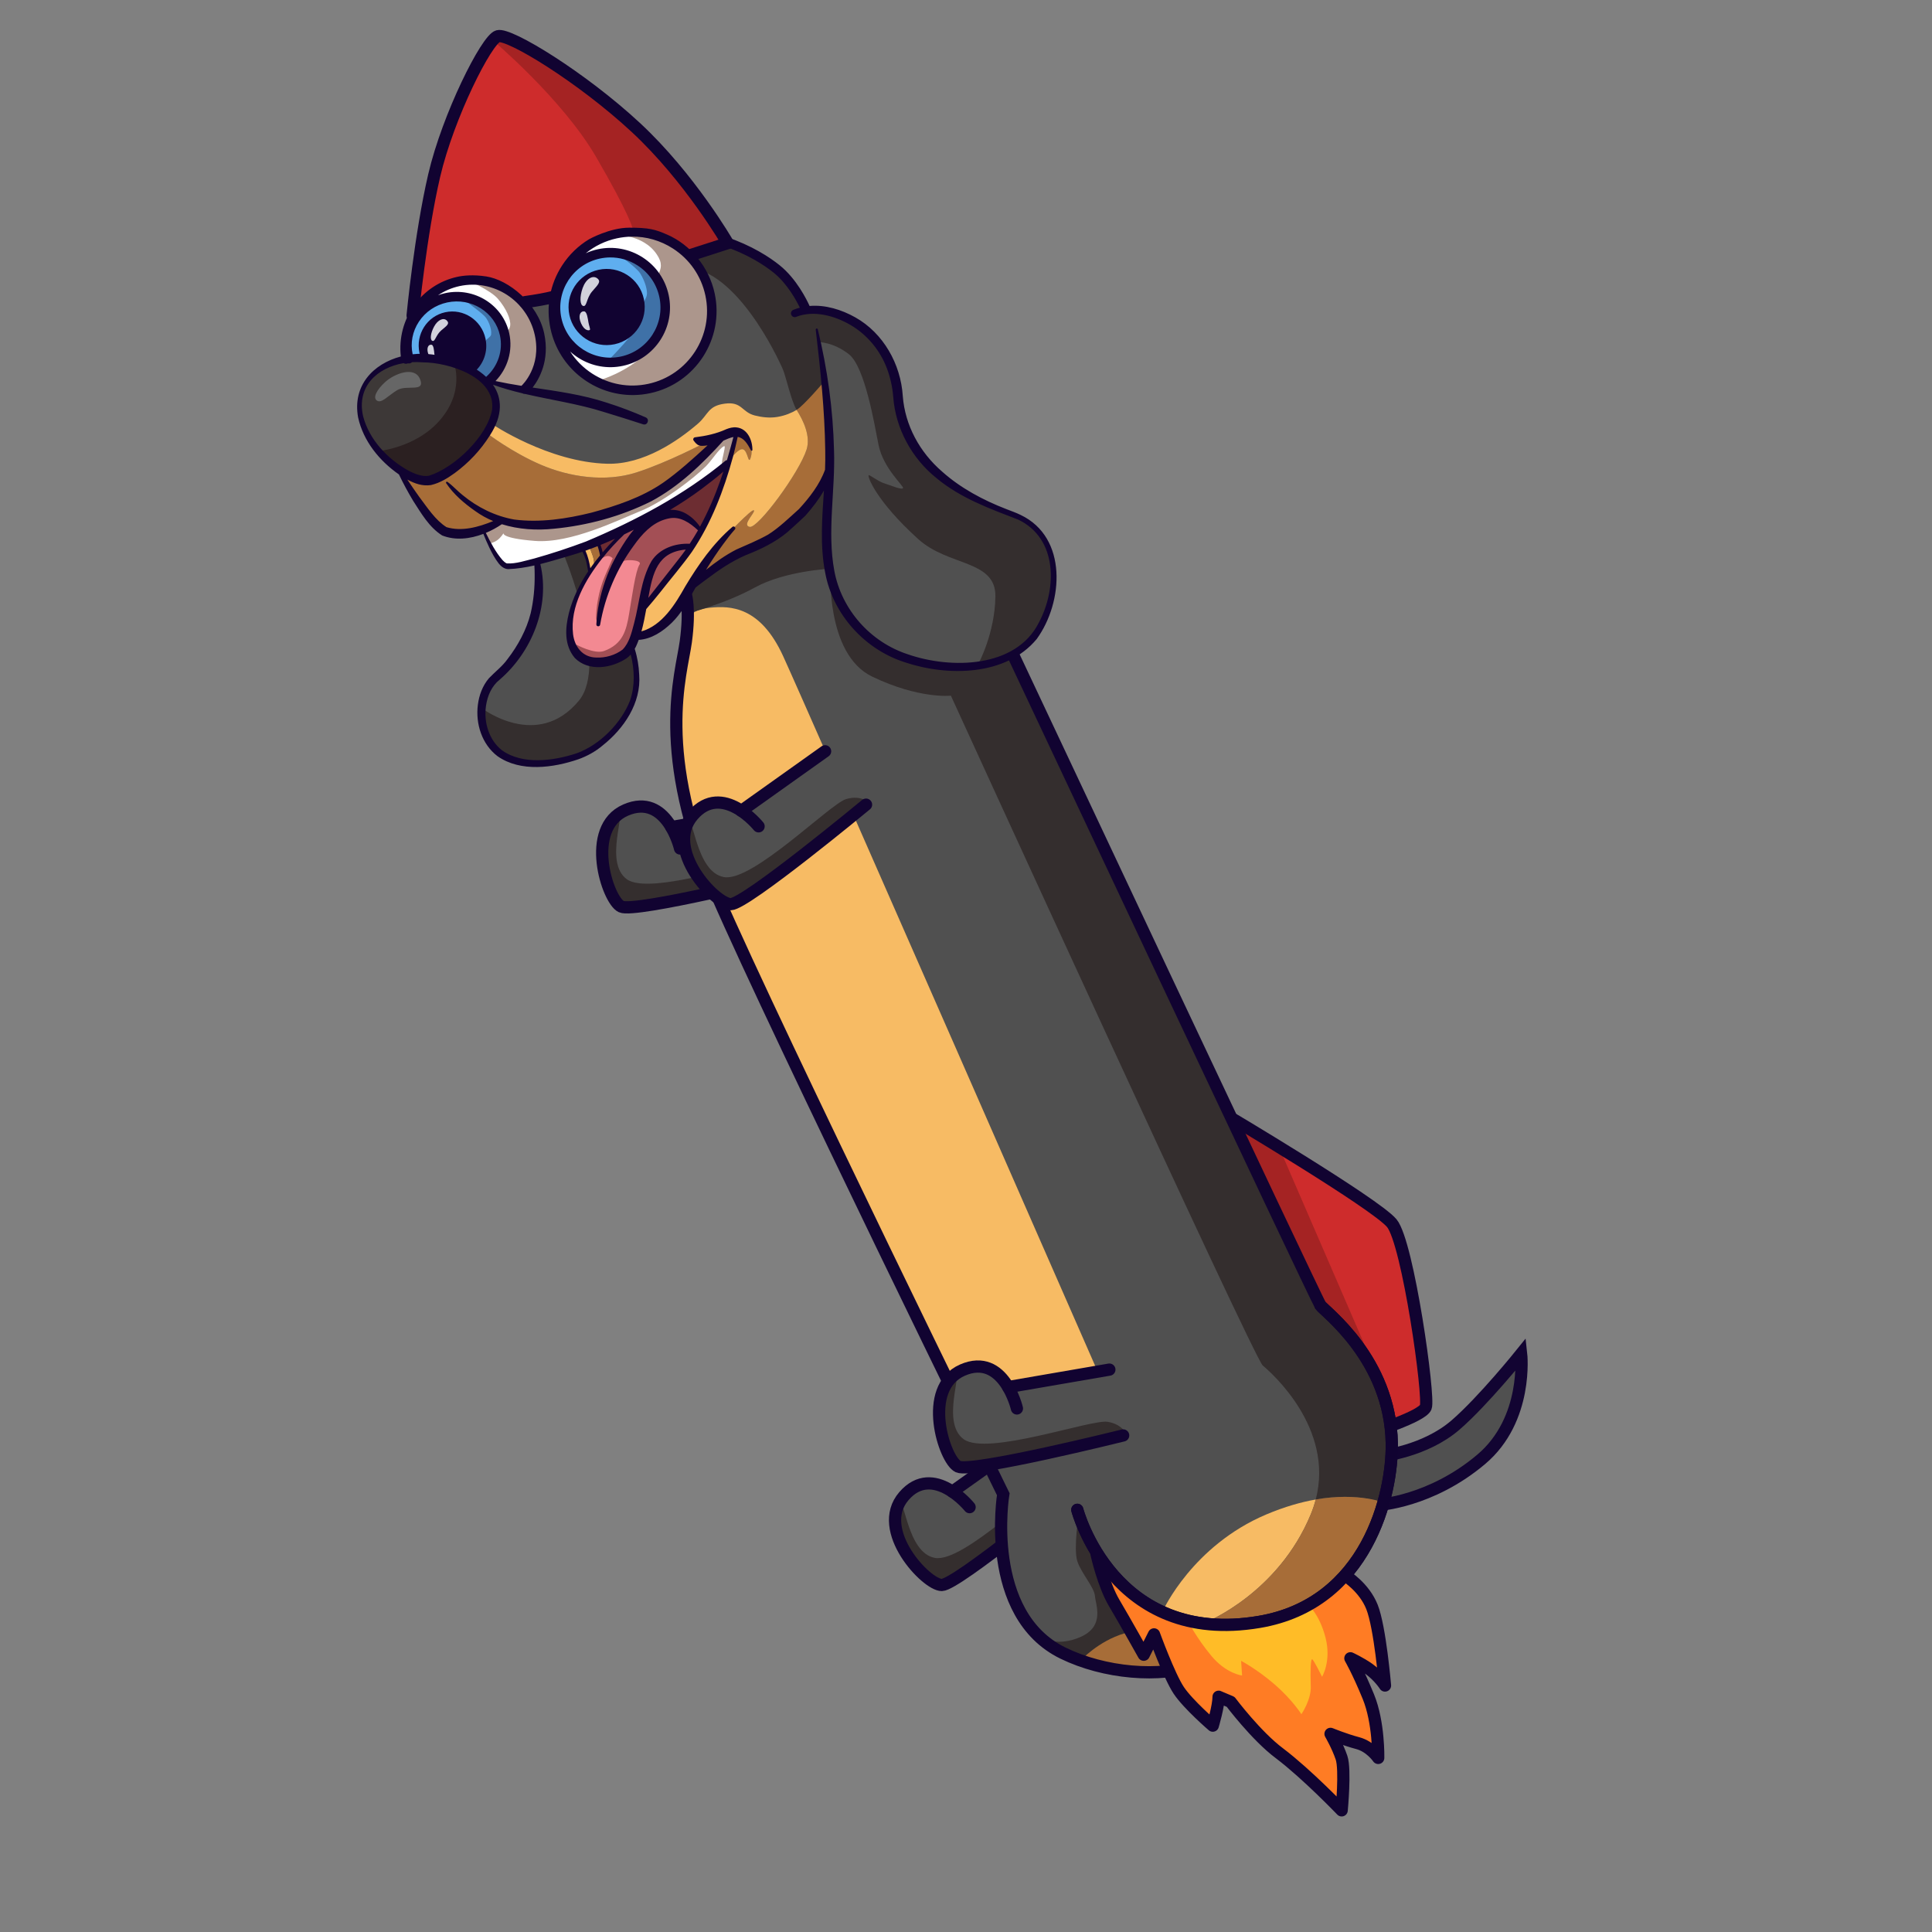 <svg xmlns="http://www.w3.org/2000/svg" xmlns:xlink="http://www.w3.org/1999/xlink" viewBox="0 0 512 512" width="512" height="512" preserveAspectRatio="xMidYMid meet" style="transform: translate3d(0px, 0px, 0px); content-visibility: visible;"><rect x="0" y="0" width="512" height="512" fill="#808080" stroke="none"/><defs><clipPath id="__lottie_element_61"><rect width="512" height="512" x="0" y="0"></rect></clipPath><clipPath id="__lottie_element_63"><path d="M0,0 L512,0 L512,512 L0,512z"></path></clipPath></defs><g clip-path="url(#__lottie_element_61)"><g clip-path="url(#__lottie_element_63)" transform="matrix(1.08,0,0,1.08,-12.764,-34.403)" opacity="1" style="display: block;"><g transform="matrix(0.959,-0.285,0.285,0.959,219.761,287.175)" opacity="1" style="display: block;"><g opacity="1" transform="matrix(1,0,0,1,0,0)"><path fill="rgb(80,80,80)" fill-opacity="1" d=" M136.5,120.75 C136.5,120.75 124.328,129.167 116.125,132.875 C107,137 96.5,135 96.5,135 C96.5,135 87.25,134.5 86,139.25 C84.75,144 92.25,146.25 92.25,146.25 C92.25,146.25 104.833,149.287 119.75,142.75 C133.657,136.656 136.5,120.75 136.5,120.75z"></path><path stroke-linecap="butt" stroke-linejoin="miter" fill-opacity="0" stroke-miterlimit="4" stroke="rgb(18,4,50)" stroke-opacity="1" stroke-width="3" d=" M136.5,120.75 C136.5,120.75 124.328,129.167 116.125,132.875 C107,137 96.5,135 96.5,135 C96.5,135 87.25,134.5 86,139.25 C84.75,144 92.25,146.25 92.25,146.25 C92.25,146.25 104.833,149.287 119.75,142.75 C133.657,136.656 136.5,120.75 136.5,120.75z"></path></g></g><g transform="matrix(0.975,0.222,-0.222,0.975,152.459,213.286)" opacity="1" style="display: block;"><g opacity="1" transform="matrix(1,0,0,1,36.559,21.097)"><path fill="rgb(80,80,80)" fill-opacity="1" d=" M18.375,-16.57 C18.375,-16.57 -8.311,-5.46 -8.311,-5.46 C-8.311,-5.46 -12.107,-10.797 -18.658,-7.975 C-25.208,-5.152 -24.464,3.554 -22.003,8.701 C-19.542,13.848 -17.422,16.101 -15.931,16.292 C-13.764,16.57 -7.323,13.565 1.535,9.661 C12.704,4.739 25.208,-1.486 25.208,-1.486 C25.208,-1.486 18.375,-16.57 18.375,-16.57z"></path></g><g opacity="1" transform="matrix(1,0,0,1,35.821,25.815)"><path fill="rgb(52,46,46)" fill-opacity="1" d=" M18.113,-7.288 C14.03,-7.038 -8.887,7.545 -15.387,4.712 C-21.887,1.879 -19.057,-12.101 -21.167,-10.178 C-23.276,-8.254 -23.471,-3.287 -22.171,1.671 C-20.87,6.629 -17.304,11.046 -15.193,11.574 C-13.081,12.102 -3.874,7.658 1.451,5.305 C6.776,2.952 23.471,-4.984 23.471,-4.984 C23.471,-4.984 22.196,-7.538 18.113,-7.288z"></path></g><g opacity="1" transform="matrix(1,0,0,1,32.953,22.833)"><path stroke-linecap="round" stroke-linejoin="miter" fill-opacity="0" stroke-miterlimit="10" stroke="rgb(17,3,49)" stroke-opacity="1" stroke-width="3" d=" M25.453,-1.889 C25.453,-1.889 -8.658,15.333 -12.325,14.555 C-15.991,13.778 -25.453,-2.209 -16.555,-8.771 C-7.658,-15.333 -1.436,-2.556 -1.436,-2.556"></path></g><g opacity="1" transform="matrix(1,0,0,1,39.883,10.79)"><path stroke-linecap="round" stroke-linejoin="miter" fill-opacity="0" stroke-miterlimit="10" stroke="rgb(17,3,49)" stroke-opacity="1" stroke-width="3" d=" M-11.635,4.846 C-11.635,4.846 11.635,-4.846 11.635,-4.846"></path></g></g><g transform="matrix(0.975,-0.222,0.222,0.975,214.508,388.904)" opacity="1" style="display: block;"><g opacity="1" transform="matrix(1,0,0,1,36.559,21.097)"><path fill="rgb(80,80,80)" fill-opacity="1" d=" M18.375,-16.57 C18.375,-16.57 -8.311,-5.46 -8.311,-5.46 C-8.311,-5.46 -12.107,-10.797 -18.658,-7.975 C-25.208,-5.152 -24.464,3.554 -22.003,8.701 C-19.542,13.848 -17.422,16.101 -15.931,16.292 C-13.764,16.57 -7.323,13.565 1.535,9.661 C12.704,4.739 25.208,-1.486 25.208,-1.486 C25.208,-1.486 18.375,-16.57 18.375,-16.57z"></path></g><g opacity="1" transform="matrix(1,0,0,1,35.821,25.815)"><path fill="rgb(52,46,46)" fill-opacity="1" d=" M18.113,-7.288 C14.03,-7.038 -8.887,7.545 -15.387,4.712 C-21.887,1.879 -19.057,-12.101 -21.167,-10.178 C-23.276,-8.254 -23.47,-3.287 -22.17,1.671 C-20.869,6.629 -17.304,11.046 -15.193,11.574 C-13.081,12.102 -3.874,7.658 1.451,5.305 C6.776,2.952 23.47,-4.984 23.47,-4.984 C23.47,-4.984 22.196,-7.538 18.113,-7.288z"></path></g><g opacity="1" transform="matrix(1,0,0,1,32.953,22.833)"><path stroke-linecap="round" stroke-linejoin="miter" fill-opacity="0" stroke-miterlimit="10" stroke="rgb(17,3,49)" stroke-opacity="1" stroke-width="3" d=" M25.453,-1.889 C25.453,-1.889 -8.658,15.333 -12.325,14.555 C-15.991,13.778 -25.453,-2.209 -16.555,-8.771 C-7.658,-15.333 -1.436,-2.556 -1.436,-2.556"></path></g><g opacity="1" transform="matrix(1,0,0,1,39.883,10.79)"><path stroke-linecap="round" stroke-linejoin="miter" fill-opacity="0" stroke-miterlimit="10" stroke="rgb(17,3,49)" stroke-opacity="1" stroke-width="3" d=" M-11.635,4.846 C-11.635,4.846 11.635,-4.846 11.635,-4.846"></path></g></g><g transform="matrix(1,0,0,1,164.035,122.167)" opacity="1" style="display: block;"><g opacity="1" transform="matrix(1,0,0,1,173.132,221.917)"><path fill="rgb(206,44,44)" fill-opacity="1" d=" M-25.5,-39.25 C-25.5,-39.25 12.177,-16.917 16.172,-12.083 C20.167,-7.25 25.5,30.75 24.5,33.083 C23.5,35.417 11.167,39.25 11.167,39.25 C11.167,39.25 -25.5,-39.25 -25.5,-39.25z"></path></g><g opacity="1" transform="matrix(1,0,0,1,169.275,221.917)"><path fill="rgb(165,35,35)" fill-opacity="1" d=" M-7.678,-30.805 C-7.678,-30.805 21.643,36.911 21.643,36.911 C21.643,36.911 15.023,39.25 15.023,39.25 C15.023,39.25 -21.643,-39.25 -21.643,-39.25 C-21.643,-39.25 -7.678,-30.805 -7.678,-30.805z"></path></g><g opacity="1" transform="matrix(1,0,0,1,173.132,221.917)"><path stroke-linecap="round" stroke-linejoin="miter" fill-opacity="0" stroke-miterlimit="10" stroke="rgb(17,3,49)" stroke-opacity="1" stroke-width="3" d=" M-25.5,-39.25 C-25.5,-39.25 12.177,-16.917 16.172,-12.083 C20.167,-7.25 25.5,30.75 24.5,33.083 C23.5,35.417 11.167,39.25 11.167,39.25 C11.167,39.25 -25.5,-39.25 -25.5,-39.25z"></path></g><g opacity="1" transform="matrix(1,0,0,1,98.503,164.497)"><path fill="rgb(80,80,80)" fill-opacity="1" d=" M43.463,153.702 C33.703,156.996 20.225,155.755 10.13,150.837 C-9.37,141.337 -4.537,111.837 -4.537,111.837 C-4.537,111.837 -59.704,-0.497 -74.87,-35.33 C-90.037,-70.163 -83.547,-89.143 -82.438,-97.33 C-81.329,-105.517 -82.438,-108.942 -82.438,-108.942 C-82.438,-108.942 -91.003,-140.139 -87.04,-145.494 C-83.077,-150.85 -64.87,-156.997 -42.037,-144.673 C-19.204,-132.35 -2.186,-94.264 -2.186,-94.264 C-2.186,-94.264 72.254,64.003 73.295,65.503 C74.337,67.003 90.449,78.688 90.795,99.337 C91.003,111.707 84.925,138.113 59.117,143.022 C58.846,143.074 58.571,143.124 58.295,143.171 C58.295,143.171 52.554,150.633 43.463,153.702z"></path></g><g opacity="1" transform="matrix(1,0,0,1,124.488,301.215)"><path fill="rgb(52,46,46)" fill-opacity="1" d=" M-21.644,10.135 C-21.644,10.135 -17.523,12.818 -11.523,10.135 C-5.523,7.452 -7.856,2.285 -8.023,0.119 C-8.19,-2.048 -11.385,-5.473 -12.356,-8.452 C-13.327,-11.431 -12.012,-19.917 -12.012,-19.917 C-12.012,-19.917 -7.76,-7.269 -3.138,-3.763 C1.484,-0.258 21.644,18.021 21.644,18.021 C21.644,18.021 3.685,19.917 -3.641,18.021 C-10.967,16.124 -21.644,10.135 -21.644,10.135z"></path></g><g opacity="1" transform="matrix(1,0,0,1,63.667,157.013)"><path fill="rgb(247,187,100)" fill-opacity="1" d=" M-47.124,-95.509 C-47.124,-95.509 -46.313,-97.777 -41.535,-98.222 C-36.757,-98.666 -29.379,-98.64 -23.733,-86.362 C-18.094,-74.098 57.238,97.834 57.238,97.834 C57.238,97.834 50.547,103.63 41.86,108.163 C33.173,112.696 25.922,110.416 25.922,110.416 C25.922,110.416 19.098,96.423 19.098,96.423 C19.098,96.423 -42.013,-32.603 -42.013,-32.603 C-42.013,-32.603 -52.113,-58.32 -49.762,-74.857 C-47.412,-91.394 -47.124,-95.509 -47.124,-95.509z"></path></g><g opacity="1" transform="matrix(1,0,0,1,134.596,314.028)"><path fill="rgb(167,109,56)" fill-opacity="1" d=" M-21.66,3.109 C-21.66,3.109 -17.296,-1.65 -10.964,-3.528 C-1.409,-6.361 4.388,-5.621 4.388,-5.621 C4.388,-5.621 10.764,-4.725 14.813,-5.123 C18.863,-5.522 21.66,-5.708 21.66,-5.708 C21.66,-5.708 11.965,5.133 0,5.747 C-11.964,6.361 -21.66,3.109 -21.66,3.109z"></path></g><g opacity="1" transform="matrix(1,0,0,1,151.915,293.72)"><path fill="rgb(247,187,100)" fill-opacity="1" d=" M17.495,-12.422 C18.008,-13.661 18.413,-14.883 18.727,-16.087 C15.187,-15.464 11.131,-14.333 6.606,-12.422 C-11.505,-4.775 -18.727,11.114 -18.727,11.114 C-18.727,11.114 -12.388,16.087 -0.608,15.037 C-5.103,14.928 -8.061,13.947 -8.061,13.947 C-8.061,13.947 9.495,6.892 17.495,-12.422z"></path></g><g opacity="1" transform="matrix(1,0,0,1,99.26,144.69)"><path fill="rgb(52,46,46)" fill-opacity="1" d=" M87.974,133.792 C87.974,133.792 87.888,134.472 87.612,135.624 C97.385,107.025 72.539,85.311 72.539,85.311 C72.539,85.311 -2.942,-74.456 -2.942,-74.456 C-2.942,-74.456 -5.295,-88.144 -15.961,-90.644 C-26.628,-93.144 -27.071,-97.572 -30.461,-104.696 C-33.852,-111.82 -46.128,-128.747 -46.128,-128.747 C-46.128,-128.747 -78.211,-135.624 -87.798,-123.856 C-97.385,-112.089 -82.706,-84.521 -82.706,-84.521 C-82.706,-84.521 -73.786,-86.704 -66.263,-90.835 C-58.739,-94.967 -47.691,-95.446 -47.691,-95.446 C-47.691,-95.446 -49.032,-74.522 -37.441,-68.967 C-25.85,-63.411 -18.149,-64.3 -18.149,-64.3 C-18.149,-64.3 56.15,98.2 58.372,100.061 C60.452,101.803 75.957,115.379 71.381,132.943 C82.008,131.074 87.974,133.792 87.974,133.792z"></path></g><g opacity="1" transform="matrix(1,0,0,1,165.827,292.26)"><path fill="rgb(167,109,56)" fill-opacity="1" d=" M18.347,-3.719 C19.772,-6.317 20.899,-9.156 21.43,-11.76 C21.707,-12.911 21.972,-13.719 21.972,-13.719 C21.972,-13.719 15.441,-16.497 4.815,-14.628 C4.501,-13.424 4.096,-12.201 3.583,-10.962 C-4.417,8.351 -21.972,15.406 -21.972,15.406 C-21.972,15.406 -19.015,16.387 -14.52,16.496 C-10.654,16.151 -6.203,15.16 -1.195,13.128 C3.236,11.331 7.009,9.399 9.889,6.906 C12.684,4.104 15.885,0.77 18.347,-3.719z"></path></g><g opacity="1" transform="matrix(1,0,0,1,98.504,164.496)"><path stroke-linecap="round" stroke-linejoin="miter" fill-opacity="0" stroke-miterlimit="10" stroke="rgb(17,3,49)" stroke-opacity="1" stroke-width="3" d=" M13.628,115.671 C13.628,115.671 22.365,149.272 58.295,143.171 C84.795,138.671 91.004,111.838 90.795,99.338 C90.448,78.689 74.336,67.004 73.295,65.504 C72.253,64.004 -2.186,-94.264 -2.186,-94.264 C-2.186,-94.264 -19.205,-132.349 -42.039,-144.672 C-64.872,-156.996 -83.079,-150.849 -87.042,-145.493 C-91.004,-140.138 -82.439,-108.941 -82.439,-108.941 C-82.439,-108.941 -81.33,-105.516 -82.439,-97.329 C-83.547,-89.142 -90.039,-70.162 -74.872,-35.329 C-59.705,-0.496 -4.539,111.838 -4.539,111.838 C-4.539,111.838 -9.372,141.338 10.128,150.838 C20.224,155.756 33.702,156.997 43.461,153.703 C52.553,150.634 58.295,143.171 58.295,143.171"></path></g><g opacity="1" transform="matrix(1,0,0,1,155.363,327.49)"><path fill="rgb(255,124,36)" fill-opacity="1" d=" M-36.768,-33.677 C-36.768,-33.677 -33.249,-21.749 -31.232,-18.656 C-29.214,-15.563 -27.434,-12.132 -27.434,-12.132 C-27.434,-12.132 -24.182,-16.253 -24.182,-16.253 C-24.182,-16.253 -20.828,-6.614 -18.104,-2.461 C-15.381,1.691 -10.045,4.934 -10.045,4.934 C-10.045,4.934 -8.34,-3.102 -8.34,-3.102 C-8.34,-3.102 0.38,8.02 9.438,15.055 C15.492,21.593 21.02,26.56 21.02,26.56 C21.02,26.56 20.631,21.662 21.089,17.613 C21.292,14.341 19.269,7.654 19.269,7.654 C19.269,7.654 22.638,8.869 25.795,9.827 C28.952,10.785 30.355,13.107 30.355,13.107 C30.355,13.107 30.346,7.477 28.936,2.536 C27.463,-2.766 24.171,-10.808 24.171,-10.808 C24.171,-10.808 27.626,-8.139 29.238,-7.363 C30.85,-6.587 32.637,-4.153 32.637,-4.153 C32.637,-4.153 32.134,-16.96 29.974,-21.266 C27.996,-25.12 22.872,-31.735 22.872,-31.735 C22.872,-31.735 12.05,-18.878 -2.286,-18.878 C-29.29,-18.878 -36.768,-33.677 -36.768,-33.677z"></path></g><g opacity="1" transform="matrix(1,0,0,1,156.36,319.236)"><path fill="rgb(255,188,39)" fill-opacity="1" d=" M-2.143,-10.616 C5.677,-12.25 12.451,-15.724 12.451,-15.724 C12.451,-15.724 15.165,-13.518 16.671,-7.74 C18.177,-1.962 15.833,1.892 15.833,1.892 C15.833,1.892 13.706,-2.42 13.387,-2.408 C13.069,-2.397 12.915,0.041 13.058,4.16 C13.246,7.446 10.76,11.083 10.76,11.083 C10.76,11.083 8.516,7.513 4.186,3.766 C-0.145,0.019 -4.034,-2.012 -4.034,-2.012 C-4.034,-2.012 -3.794,1.591 -3.794,1.591 C-3.794,1.591 -7.706,1.163 -11.372,-3.281 C-15.039,-7.726 -16.939,-11.512 -16.939,-11.512 C-16.939,-11.512 -15.39,-7.848 -2.143,-10.616z"></path></g><g opacity="1" transform="matrix(1,0,0,1,150.82,271.884)"><path stroke-linecap="round" stroke-linejoin="miter" fill-opacity="0" stroke-miterlimit="10" stroke="rgb(17,3,49)" stroke-opacity="1" stroke-width="3" d=" M-38.688,8.283 C-38.688,8.283 -29.951,41.884 5.979,35.783 C32.479,31.283 38.688,4.45 38.479,-8.05 C38.132,-28.699 22.02,-40.384 20.979,-41.884"></path></g></g><g transform="matrix(1,0,0,1,274.833,407.43)" opacity="1" style="display: block;"><g opacity="1" transform="matrix(1,0,0,1,44.417,41.702)"><path stroke-linecap="round" stroke-linejoin="round" fill-opacity="0" stroke="rgb(17,3,49)" stroke-opacity="1" stroke-width="3" d=" M-38.351,-35.89 C-38.351,-35.89 -36.704,-28.454 -34.038,-23.954 C-31.371,-19.454 -26.779,-11.241 -26.779,-11.241 C-26.779,-11.241 -24.259,-16.234 -24.259,-16.234 C-24.259,-16.234 -20.53,-6.006 -18.196,-2.506 C-15.863,0.994 -9.84,6.162 -9.84,6.162 C-9.84,6.162 -8.416,1.406 -8.416,-0.927 C-8.416,-0.927 -5.462,0.32 -5.462,0.32 C-5.462,0.32 0.818,8.701 6.563,12.976 C13.316,18.093 21.786,26.945 21.786,26.945 C21.786,26.945 22.741,16.954 21.756,14.034 C20.771,11.113 19.052,8.178 19.052,8.178 C19.052,8.178 22.547,9.616 25.714,10.45 C28.88,11.283 30.756,14.081 30.756,14.081 C30.756,14.081 30.947,5.41 28.336,-0.958 C25.724,-7.327 23.926,-10.368 23.926,-10.368 C23.926,-10.368 26.333,-9.267 28.429,-7.793 C30.98,-5.969 32.42,-3.684 32.42,-3.684 C32.42,-3.684 31.214,-17.953 29.232,-22.951 C27.316,-27.784 22.85,-30.535 22.85,-30.535"></path></g></g><g transform="matrix(0.975,-0.222,0.222,0.975,162.732,221.844)" opacity="1" style="display: block;"><g opacity="1" transform="matrix(1,0,0,1,36.559,21.097)"><path fill="rgb(80,80,80)" fill-opacity="1" d=" M18.375,-16.57 C18.375,-16.57 -8.311,-5.46 -8.311,-5.46 C-8.311,-5.46 -12.107,-10.797 -18.658,-7.975 C-25.208,-5.152 -24.464,3.554 -22.003,8.701 C-19.542,13.848 -17.422,16.101 -15.931,16.292 C-13.764,16.57 -7.323,13.565 1.535,9.661 C12.704,4.739 25.208,-1.486 25.208,-1.486 C25.208,-1.486 18.375,-16.57 18.375,-16.57z"></path></g><g opacity="1" transform="matrix(1,0,0,1,35.821,25.815)"><path fill="rgb(52,46,46)" fill-opacity="1" d=" M18.113,-7.288 C14.03,-7.038 -8.887,7.545 -15.387,4.712 C-21.887,1.879 -19.057,-12.101 -21.167,-10.178 C-23.276,-8.254 -23.471,-3.287 -22.171,1.671 C-20.87,6.629 -17.304,11.046 -15.193,11.574 C-13.081,12.102 -3.874,7.659 1.451,5.306 C6.776,2.953 23.471,-4.984 23.471,-4.984 C23.471,-4.984 22.196,-7.538 18.113,-7.288z"></path></g><g opacity="1" transform="matrix(1,0,0,1,32.953,22.833)"><path stroke-linecap="round" stroke-linejoin="miter" fill-opacity="0" stroke-miterlimit="10" stroke="rgb(17,3,49)" stroke-opacity="1" stroke-width="3" d=" M25.453,-1.889 C25.453,-1.889 -8.658,15.333 -12.325,14.555 C-15.991,13.778 -25.453,-2.209 -16.555,-8.771 C-7.658,-15.333 -1.436,-2.556 -1.436,-2.556"></path></g><g opacity="1" transform="matrix(1,0,0,1,39.883,10.79)"><path stroke-linecap="round" stroke-linejoin="miter" fill-opacity="0" stroke-miterlimit="10" stroke="rgb(17,3,49)" stroke-opacity="1" stroke-width="3" d=" M-11.635,4.846 C-11.635,4.846 11.635,-4.846 11.635,-4.846"></path></g></g><g transform="matrix(0.975,0.222,-0.222,0.975,235.124,350.697)" opacity="1" style="display: block;"><g opacity="1" transform="matrix(1,0,0,1,36.559,21.097)"><path fill="rgb(80,80,80)" fill-opacity="1" d=" M18.375,-16.57 C18.375,-16.57 -8.311,-5.46 -8.311,-5.46 C-8.311,-5.46 -12.107,-10.797 -18.658,-7.975 C-25.208,-5.152 -24.464,3.554 -22.003,8.701 C-19.542,13.848 -17.422,16.101 -15.931,16.292 C-13.764,16.57 -7.323,13.565 1.535,9.661 C12.704,4.739 25.208,-1.486 25.208,-1.486 C25.208,-1.486 18.375,-16.57 18.375,-16.57z"></path></g><g opacity="1" transform="matrix(1,0,0,1,35.821,25.815)"><path fill="rgb(52,46,46)" fill-opacity="1" d=" M18.113,-7.288 C14.03,-7.038 -8.887,7.545 -15.387,4.712 C-21.887,1.879 -19.057,-12.101 -21.167,-10.178 C-23.276,-8.254 -23.47,-3.287 -22.17,1.671 C-20.869,6.629 -17.304,11.046 -15.193,11.574 C-13.081,12.102 -3.874,7.658 1.451,5.305 C6.776,2.952 23.47,-4.984 23.47,-4.984 C23.47,-4.984 22.196,-7.538 18.113,-7.288z"></path></g><g opacity="1" transform="matrix(1,0,0,1,32.953,22.833)"><path stroke-linecap="round" stroke-linejoin="miter" fill-opacity="0" stroke-miterlimit="10" stroke="rgb(17,3,49)" stroke-opacity="1" stroke-width="3" d=" M25.453,-1.889 C25.453,-1.889 -8.658,15.333 -12.325,14.555 C-15.991,13.778 -25.453,-2.209 -16.555,-8.771 C-7.658,-15.333 -1.436,-2.556 -1.436,-2.556"></path></g><g opacity="1" transform="matrix(1,0,0,1,39.883,10.79)"><path stroke-linecap="round" stroke-linejoin="miter" fill-opacity="0" stroke-miterlimit="10" stroke="rgb(17,3,49)" stroke-opacity="1" stroke-width="3" d=" M-11.635,4.846 C-11.635,4.846 11.635,-4.846 11.635,-4.846"></path></g></g><g transform="matrix(1,0,0,1,95.053,32.461)" opacity="1" style="display: block;"><g opacity="1" transform="matrix(1,0,0,1,88.721,123.962)"><path fill="rgb(80,80,80)" fill-opacity="1" d=" M-15.955,31.556 C-15.955,31.556 -11.494,31.048 -8.116,27.6 C-6.422,25.87 -2.647,19.643 -2.647,19.643 C-2.647,19.643 5.196,13.635 7.317,12.276 C9.438,10.918 10.468,10.646 19.351,5.973 C28.233,1.3 32.424,-11.009 32.424,-11.009 C32.424,-11.009 28.737,4.862 33.041,20.551 C37.712,37.574 63.123,42.952 76.578,35.977 C87.354,30.391 88.471,14.547 84.803,8.767 C81.36,3.341 77.393,2.079 71.526,-0.297 C65.992,-2.538 54.031,-9.238 50.636,-18.439 C47.435,-27.115 50.518,-36.464 41.017,-43.062 C30.71,-50.219 25.827,-48.491 25.827,-48.491 C25.827,-48.491 21.877,-55.64 16.632,-60.044 C11.386,-64.447 0.384,-66.566 -4.946,-68.033 C-7.254,-68.669 -23.279,-68.595 -35.897,-65.203 C-47.058,-62.201 -55.108,-55.865 -55.108,-55.865 C-55.108,-55.865 -59.137,-55.827 -62.596,-54.488 C-65.908,-53.206 -68.629,-50.674 -69.792,-48.388 C-73.757,-40.597 -71.989,-36.643 -71.989,-36.643 C-71.989,-36.643 -80.313,-33.095 -80.313,-33.095 C-80.313,-33.095 -80.75,-32.642 -82.464,-29.999 C-88.471,-20.739 -73.72,-8.556 -73.72,-8.556 C-73.72,-8.556 -65.805,4.36 -62.753,5.896 C-59.702,7.431 -53.408,5.496 -53.408,5.496 C-53.408,5.496 -50.395,14.036 -47.75,14.288 C-45.104,14.541 -40.041,13.13 -40.041,13.13 C-40.041,13.13 -39.259,18.331 -40.185,24.111 C-40.642,26.964 -42.2,29.996 -43.129,32.539 C-45.896,40.119 -52.694,39.627 -53.846,50.296 C-54.848,59.59 -42.076,68.669 -26.245,59.073 C-10.414,49.477 -16.721,33.16 -16.721,33.16 C-16.721,33.16 -15.955,31.556 -15.955,31.556z"></path></g><g opacity="1" transform="matrix(1,0,0,1,61.233,136.356)"><path fill="rgb(247,187,100)" fill-opacity="1" d=" M-0.38,0.258 C-0.38,0.258 -0.086,1.622 -0.086,1.622 C-0.086,1.622 0.395,3.283 0.395,3.283 C0.395,3.283 1.359,1.875 1.359,1.875 C1.359,1.875 1.334,0.34 0.984,-0.572 C0.668,-1.396 0.093,-2.985 -0.015,-3.283 C-0.015,-3.283 -1.359,-2.77 -1.359,-2.77 C-1.359,-2.77 -0.671,-0.397 -0.671,-0.397 C-0.671,-0.397 -0.38,0.258 -0.38,0.258z"></path></g><g opacity="1" transform="matrix(1,0,0,1,53.15,159.933)"><path fill="rgb(52,46,46)" fill-opacity="1" d=" M10.403,-27.751 C10.403,-27.751 11.288,-24.091 11.288,-24.091 C11.288,-24.091 8.396,-20.1 8.396,-20.1 C8.396,-20.1 7.997,-21.954 7.997,-21.954 C7.997,-21.954 7.411,-23.974 7.411,-23.974 C7.411,-23.974 6.411,-26.226 6.411,-26.226 C6.411,-26.226 6.725,-26.346 6.725,-26.346 C6.725,-26.346 6.7,-26.432 6.7,-26.432 C6.7,-26.432 1.852,-24.706 1.852,-24.706 C1.852,-24.706 13.225,2.301 5.63,11.432 C-4.561,23.683 -18.132,13.247 -18.132,13.247 C-18.132,13.247 -20.274,26.591 -4.824,27.171 C10.627,27.751 19.772,13.615 20.023,6.566 C20.273,-0.484 10.403,-27.751 10.403,-27.751z"></path></g><g opacity="1" transform="matrix(1,0,0,1,62.375,132.627)"><path fill="rgb(102,102,102)" fill-opacity="1" d=" M-1.177,0.392 C-1.177,0.392 -1.169,0.414 -1.158,0.445 C-1.158,0.445 1.177,-0.445 1.177,-0.445 C1.177,-0.445 -1.177,0.392 -1.177,0.392z"></path></g><g opacity="1" transform="matrix(1,0,0,1,62.793,136.007)"><path fill="rgb(167,109,56)" fill-opacity="1" d=" M-0.2,2.224 C-0.2,2.224 -1.165,3.631 -1.165,3.631 C-1.165,3.631 -1.646,1.971 -1.646,1.971 C-1.646,1.971 -1.247,3.825 -1.247,3.825 C-1.247,3.825 1.646,-0.165 1.646,-0.165 C1.646,-0.165 0.76,-3.825 0.76,-3.825 C0.76,-3.825 -1.575,-2.934 -1.575,-2.934 C-1.467,-2.636 -0.892,-1.047 -0.576,-0.223 C-0.226,0.689 -0.2,2.224 -0.2,2.224z"></path></g><g opacity="1" transform="matrix(1,0,0,1,60.061,134.772)"><path fill="rgb(102,102,102)" fill-opacity="1" d=" M0.501,1.186 C0.501,1.186 -0.187,-1.186 -0.187,-1.186 C-0.187,-1.186 -0.501,-1.066 -0.501,-1.066 C-0.501,-1.066 0.501,1.186 0.501,1.186z"></path></g><g opacity="1" transform="matrix(1,0,0,1,86.779,121.542)"><path fill="rgb(109,45,50)" fill-opacity="1" d=" M1.309,-2.823 C3.229,-4.44 8.544,-8.414 8.544,-8.414 C8.544,-8.414 7.109,-2.912 5.694,0.388 C4.28,3.689 2.057,8.414 2.033,8.3 C2.008,8.186 -0.242,5.007 -3.2,3.966 C-4.962,3.346 -8.544,4.557 -8.544,4.557 C-8.544,4.557 -8.292,3.351 -8.292,3.351 C-8.292,3.351 -0.611,-1.206 1.309,-2.823z"></path></g><g opacity="1" transform="matrix(1,0,0,1,66.408,132.987)"><path fill="rgb(109,45,50)" fill-opacity="1" d=" M-2.856,-0.806 C-2.856,-0.806 -1.97,2.854 -1.97,2.854 C-1.97,2.854 -0.396,0.974 0.058,0.492 C0.513,0.01 2.856,-2.854 2.856,-2.854 C2.856,-2.854 -2.856,-0.806 -2.856,-0.806z"></path></g><g opacity="1" transform="matrix(1,0,0,1,80.484,140.917)"><path fill="rgb(163,79,85)" fill-opacity="1" d=" M5.905,-7.58 C5.905,-7.58 -0.309,-7.399 -2.642,-4.059 C-4.976,-0.718 -5.905,7.58 -5.905,7.58 C-5.905,7.58 0.136,0.189 1.476,-1.537 C2.828,-3.278 5.905,-7.58 5.905,-7.58z"></path></g><g opacity="1" transform="matrix(1,0,0,1,72.056,143.037)"><path fill="rgb(243,137,146)" fill-opacity="1" d=" M16.732,-13.31 C16.732,-13.31 12.632,-20.3 5.419,-17.027 C5.419,-17.027 -2.402,-13.004 -2.402,-13.004 C-2.402,-13.004 -16.732,1.054 -15.561,10.677 C-14.39,20.3 -9.384,18.958 -6.949,18.781 C-4.515,18.604 1.487,14.46 1.667,8.104 C1.847,1.749 3.705,-3.743 6.1,-6.57 C8.657,-9.588 14.038,-9.254 14.038,-9.254 C14.038,-9.254 16.732,-13.31 16.732,-13.31z"></path></g><g opacity="1" transform="matrix(1,0,0,1,66.594,121.974)"><path fill="rgb(255,255,255)" fill-opacity="1" d=" M-31.345,7.186 C-31.345,7.186 -28.52,15.498 -25.623,16.277 C-23.331,16.893 -7.756,12.428 8.233,4.908 C15.278,1.595 29.013,-9.066 29.013,-9.066 C29.013,-9.066 31.345,-16.893 31.345,-16.893 C31.345,-16.893 27.326,-16.027 27.326,-16.027 C27.326,-16.027 16.924,-1.655 1.575,2.456 C-13.774,6.566 -23.302,7.099 -27.193,5.459 C-27.193,5.459 -28.805,6.475 -28.805,6.475 C-28.805,6.475 -31.345,7.186 -31.345,7.186z"></path></g><g opacity="1" transform="matrix(1,0,0,1,21.089,99.354)"><path fill="rgb(61,56,55)" fill-opacity="1" d=" M0.18,17.89 C0.18,17.89 -5.523,16.438 -10.131,12.139 C-14.629,7.944 -18.781,-0.221 -13.975,-6.683 C-5.64,-17.89 15.632,-9.376 17.206,-2.394 C18.78,4.587 8.962,16.656 0.18,17.89z"></path></g><g opacity="1" transform="matrix(1,0,0,1,73.543,144.451)"><path fill="rgb(163,79,85)" fill-opacity="1" d=" M-9.957,7.936 C-9.957,7.936 -10.46,7.686 -10.489,6.529 C-10.545,4.29 -9.939,-0.095 -8.279,-3.873 C-5.761,-9.604 -6.448,-8.068 -6.448,-8.068 C-6.448,-8.068 -6.99,-8.723 -7.798,-8.61 C-8.607,-8.497 -9.909,-7.602 -9.909,-7.602 C-9.909,-7.602 -5.148,-13.438 -3.889,-14.419 C-2.63,-15.399 3.087,-18.006 3.087,-18.006 C3.087,-18.006 7.399,-19.102 7.399,-19.102 C7.399,-19.102 12.202,-17.87 12.202,-17.87 C12.202,-17.87 15.395,-14.818 15.395,-14.818 C15.395,-14.818 13.008,-10.657 13.008,-10.657 C13.008,-10.657 9.092,-11.386 5.214,-8.484 C1.336,-5.582 1.438,1.33 1.438,1.33 C1.438,1.33 -0.272,13.148 -3.29,15.033 C-6.307,16.917 -11.08,19.102 -13.965,16.523 C-14.935,15.656 -15.395,13.107 -15.395,13.107 C-15.395,13.107 -10.943,15.548 -8.576,14.691 C-3.941,13.014 -3.098,9.624 -2.418,5.622 C-1.738,1.62 -0.849,-4.987 0.146,-6.528 C0.621,-7.265 -0.78,-7.578 -2.153,-7.606 C-4.322,-7.649 -5.103,-6.692 -5.103,-6.692 C-5.103,-6.692 -7.889,-1.157 -7.889,-1.157 C-7.889,-1.157 -9.957,7.936 -9.957,7.936z"></path></g><g opacity="1" transform="matrix(1,0,0,1,24.266,103.525)"><path fill="rgb(43,32,33)" fill-opacity="1" d=" M3.794,-15.367 C3.794,-15.367 6.969,-7.778 -0.271,-0.251 C-6.06,5.767 -14.66,6.571 -14.66,6.571 C-14.66,6.571 -7.335,15.367 -1.492,13.701 C4.352,12.034 9.268,6.224 10.941,3.396 C12.614,0.568 14.659,-2.705 14.08,-6.315 C13.258,-11.444 3.794,-15.367 3.794,-15.367z"></path></g><g opacity="1" transform="matrix(1,0,0,1,14.677,93.749)"><path fill="rgb(102,102,102)" fill-opacity="1" d=" M-5.363,3.983 C-6.492,3.338 -5.597,1.381 -3.365,-0.638 C-1.133,-2.657 3.845,-4.628 5.169,-1.297 C6.493,2.033 1.852,-0.047 -0.468,1.385 C-2.787,2.817 -4.234,4.628 -5.363,3.983z"></path></g><g opacity="1" transform="matrix(1,0,0,1,22.588,117.142)"><path fill="rgb(238,187,114)" fill-opacity="1" d=" M0.73,-0.195 C0.256,-0.052 -0.228,0.083 -0.73,0.195 C-0.38,0.141 0.122,0.011 0.73,-0.195z"></path></g><g opacity="1" transform="matrix(1,0,0,1,21.616,124.507)"><path fill="rgb(238,187,114)" fill-opacity="1" d=" M3.816,5.055 C3.936,5.105 4.059,5.149 4.182,5.193 C1.694,3.386 -1.983,-1.859 -4.182,-5.193 C-2.026,-1.203 1.174,3.954 3.816,5.055z"></path></g><g opacity="1" transform="matrix(1,0,0,1,16.78,115.762)"><path fill="rgb(238,187,114)" fill-opacity="1" d=" M-1.792,-1.325 C-1.792,-1.325 -1.42,-0.504 -0.794,0.758 C-0.26,0.893 0.733,1.133 1.792,1.325 C-0.4,0.508 -1.792,-1.325 -1.792,-1.325z"></path></g><g opacity="1" transform="matrix(1,0,0,1,101.079,133.131)"><path fill="rgb(238,187,114)" fill-opacity="1" d=" M-12.116,7.77 C-9.514,5.892 -4.604,2.485 -1.885,1.475 C1.931,0.058 8.468,-3.759 11.019,-6.476 C11.332,-6.81 11.705,-7.252 12.116,-7.77 C7.948,-2.64 -1.116,1.002 -3.669,2.128 C-5.361,2.874 -9.508,5.848 -12.116,7.77z"></path></g><g opacity="1" transform="matrix(1,0,0,1,20.215,117.347)"><path fill="rgb(102,102,102)" fill-opacity="1" d=" M-1.643,-0.261 C-0.684,0.096 0.427,0.26 1.643,-0.01 C0.847,0.114 -0.441,-0.043 -1.643,-0.261z"></path></g><g opacity="1" transform="matrix(1,0,0,1,16.505,117.865)"><path fill="rgb(102,102,102)" fill-opacity="1" d=" M-0.928,-1.451 C-0.928,-1.451 -0.191,-0.247 0.928,1.451 C0.365,0.408 -0.126,-0.554 -0.518,-1.343 C-0.776,-1.409 -0.928,-1.451 -0.928,-1.451z"></path></g><g opacity="1" transform="matrix(1,0,0,1,29.967,110.985)"><path fill="rgb(102,102,102)" fill-opacity="1" d=" M6.366,-5.251 C6.417,-5.362 6.649,-5.963 3.318,-1.28 C0.414,2.805 -4.07,5.088 -6.648,5.963 C0.64,3.758 4.629,-1.992 6.366,-5.251z"></path></g><g opacity="1" transform="matrix(1,0,0,1,61.868,118.953)"><path fill="rgb(172,150,140)" fill-opacity="1" d=" M32.486,-13.099 C31.872,-12.734 31.466,-12.397 31.466,-12.397 C31.466,-12.397 23.963,-4.605 23.963,-4.605 C23.963,-4.605 16.176,2.589 2.28,6.846 C-11.616,11.104 -22.467,8.48 -22.467,8.48 C-22.467,8.48 -30.424,12.776 -36.071,10.747 C-35.818,10.93 -35.578,11.078 -35.353,11.185 C-31.78,12.882 -26.79,10.263 -26.79,10.263 C-26.79,10.263 -25.032,13.828 -25.032,13.828 C-25.032,13.828 -23.936,13.614 -23.061,12.977 C-22.154,12.318 -21.552,11.271 -21.552,11.271 C-21.552,11.271 -22.193,12.503 -13.89,13.168 C-5.101,13.872 6.616,8.036 12.103,5.825 C17.59,3.615 25.212,-2.238 28.087,-5.119 C29.661,-6.697 31.254,-9.403 32.54,-10.068 C33.192,-10.405 31.974,-7.064 32.051,-5.809 C32.1,-5.017 33.534,-6.128 33.534,-6.128 C33.534,-6.128 33.667,-6.325 33.885,-6.619 C35.212,-10.772 36.071,-13.872 36.071,-13.872 C36.071,-13.872 32.486,-13.099 32.486,-13.099z"></path></g><g opacity="1" transform="matrix(1,0,0,1,96.147,105.265)"><path fill="rgb(102,102,102)" fill-opacity="1" d=" M-1.792,0.589 C-1.792,0.589 1.792,-0.184 1.792,-0.184 C0.563,-0.589 -0.857,0.033 -1.792,0.589z"></path></g><g opacity="1" transform="matrix(1,0,0,1,54.66,118.732)"><path fill="rgb(167,109,56)" fill-opacity="1" d=" M-15.258,8.701 C-15.258,8.701 -4.408,11.325 9.488,7.068 C23.384,2.81 31.171,-4.384 31.171,-4.384 C31.171,-4.384 38.673,-12.176 38.673,-12.176 C38.673,-12.176 35.132,-10.715 35.132,-10.715 C35.132,-10.715 25.877,-5.849 18.261,-3.406 C10.644,-0.963 1.848,-2.275 -5.223,-5.316 C-12.294,-8.358 -18.335,-12.984 -18.335,-12.984 C-18.335,-12.984 -18.331,-12.989 -18.327,-12.997 C-20.064,-9.738 -24.053,-3.989 -31.341,-1.785 C-31.949,-1.578 -32.452,-1.45 -32.803,-1.395 C-34.019,-1.125 -35.128,-1.289 -36.087,-1.646 C-37.146,-1.838 -38.139,-2.076 -38.673,-2.212 C-38.281,-1.422 -37.79,-0.46 -37.227,0.583 C-35.028,3.917 -31.351,9.161 -28.863,10.967 C-23.216,12.997 -15.258,8.701 -15.258,8.701z"></path></g><g opacity="1" transform="matrix(1,0,0,1,98.729,109.487)"><path fill="rgb(167,109,56)" fill-opacity="1" d=" M0.36,0.164 C1.637,0.553 1.644,4.405 2.31,1.959 C2.975,-0.488 1.247,-3.735 -0.789,-4.406 C-0.789,-4.406 -1.649,-1.306 -2.975,2.847 C-2.26,1.885 -0.618,-0.134 0.36,0.164z"></path></g><g opacity="1" transform="matrix(1,0,0,1,117.303,115.156)"><path fill="rgb(102,102,102)" fill-opacity="1" d=" M-4.107,10.204 C-4.106,10.203 -4.106,10.202 -4.105,10.201 C0.062,5.069 4.107,-1.438 4.107,-1.438 C4.107,-1.438 3.598,-10.204 3.598,-10.204 C3.598,-10.204 3.816,-1.12 3.816,-1.12 C3.816,-1.12 -1.162,6.499 -4.107,10.204z"></path></g><g opacity="1" transform="matrix(1,0,0,1,88.092,141.548)"><path fill="rgb(102,102,102)" fill-opacity="1" d=" M-0.87,0.648 C-0.469,0.347 0.14,-0.109 0.87,-0.648 C-0.18,0.111 -0.856,0.621 -0.856,0.621 C-0.856,0.621 -0.862,0.632 -0.87,0.648z"></path></g><g opacity="1" transform="matrix(1,0,0,1,106.564,107.573)"><path fill="rgb(52,46,46)" fill-opacity="1" d=" M58.613,18.014 C58.613,18.014 51.299,15.02 51.299,15.02 C51.299,15.02 36.674,6.456 33.835,-0.993 C30.996,-8.442 31.235,-19.06 23.174,-26.673 C15.113,-34.286 7.985,-32.102 7.985,-32.102 C7.985,-32.102 6.62,-37.703 0.144,-42.675 C-5.815,-47.249 -18.437,-50.763 -26.451,-51.776 C-48.136,-54.515 -72.064,-41.435 -72.495,-40.105 C-72.776,-39.241 -69.969,-36.38 -64.093,-37.416 C-53.119,-39.352 -33.638,-46.012 -19.058,-42.205 C-6.974,-39.049 2.185,-17.834 2.335,-17.477 C3.029,-15.83 4.426,-9.556 5.676,-7.598 C7.386,-8.613 8.418,-9.731 8.793,-10.183 C8.793,-10.183 13.079,-14.561 13.079,-14.561 C13.079,-14.561 10.956,-24.231 10.956,-24.231 C10.956,-24.231 14.55,-24.348 18.507,-21.253 C22.464,-18.157 24.806,-3.833 25.775,0.976 C26.947,6.798 32.05,11.084 31.79,11.595 C31.53,12.107 28.715,10.907 27.124,10.396 C25.534,9.884 23.725,8.353 23.371,8.429 C22.939,8.522 25.042,14.643 35.561,24.142 C42.949,30.813 54.57,29.186 54.451,38.177 C54.332,47.168 50.379,54.48 50.379,54.48 C59.258,54.515 64.361,50.188 68.182,38.46 C72.776,24.36 58.613,18.014 58.613,18.014z"></path></g><g opacity="1" transform="matrix(1,0,0,1,103.913,117.506)"><path fill="rgb(167,109,56)" fill-opacity="1" d=" M10.773,-7.808 C8.989,-2.159 -1.13,11.575 -3.189,11.177 C-5.249,10.779 -1.671,7.534 -2.174,7.111 C-2.676,6.688 -9.174,13.558 -9.174,13.558 C-9.174,13.558 -17.208,25.081 -17.208,25.081 C-17.208,25.081 -17.018,24.937 -16.691,24.691 C-16.682,24.674 -16.676,24.663 -16.676,24.663 C-16.676,24.663 -16,24.153 -14.949,23.395 C-12.342,21.472 -8.195,18.499 -6.503,17.753 C-3.95,16.627 5.115,12.985 9.283,7.855 C12.228,4.15 17.208,-3.47 17.208,-3.47 C17.208,-3.47 16.988,-12.555 16.988,-12.555 C16.988,-12.555 15.604,-25.081 15.604,-25.081 C15.228,-24.628 10.036,-18.546 8.326,-17.53 C10.021,-14.875 11.8,-11.059 10.773,-7.808z"></path></g><g opacity="1" transform="matrix(1,0,0,1,76.019,126.697)"><path fill="rgb(247,187,100)" fill-opacity="1" d=" M36.221,-26.722 C34.998,-25.996 33.435,-25.326 31.51,-24.999 C29.634,-24.681 27.693,-24.914 25.96,-25.352 C22.713,-26.174 22.847,-28.821 18.613,-28.258 C14.379,-27.694 14.611,-25.591 11.951,-23.303 C7.101,-19.132 -1.32,-13.285 -10.221,-13.509 C-24.694,-13.874 -38.607,-23.303 -38.607,-23.303 C-38.607,-23.303 -38.94,-22.362 -39.686,-20.963 C-39.69,-20.955 -39.693,-20.949 -39.693,-20.949 C-39.693,-20.949 -33.653,-16.324 -26.581,-13.282 C-19.51,-10.241 -10.714,-8.929 -3.098,-11.372 C4.519,-13.815 13.773,-18.68 13.773,-18.68 C13.773,-18.68 17.315,-20.141 17.315,-20.141 C17.315,-20.141 17.902,-20.75 17.902,-20.75 C17.902,-20.75 18.335,-20.843 18.335,-20.843 C19.27,-21.4 20.692,-22.021 21.921,-21.616 C23.958,-20.945 25.686,-17.698 25.02,-15.252 C24.355,-12.805 24.346,-16.657 23.07,-17.046 C22.092,-17.344 20.45,-15.325 19.734,-14.363 C17.707,-8.015 14.586,0.796 11.768,4.773 C9.188,8.414 5.414,13.684 2.507,17.171 C0.161,19.985 -1.639,21.445 -1.639,21.445 C-1.639,21.445 -3.253,28.821 -3.253,28.821 C-3.253,28.821 1.058,28.761 4.921,24.523 C8.624,20.461 10.686,15.89 10.686,15.89 C10.686,15.89 18.719,4.366 18.719,4.366 C18.719,4.366 25.217,-2.504 25.719,-2.081 C26.222,-1.657 22.644,1.588 24.703,1.986 C26.763,2.383 36.883,-11.351 38.667,-17 C39.694,-20.251 37.916,-24.066 36.221,-26.722z"></path></g><g opacity="1" transform="matrix(1,0,0,1,71.812,76.279)"><path fill="rgb(255,255,255)" fill-opacity="1" d=" M-8.311,16.927 C-14.372,13.961 -21.272,4.825 -19.055,-4.066 C-16.433,-14.58 -8.417,-18.868 -3.943,-19.518 C0.53,-20.169 5.887,-19.916 10.122,-17.25 C10.122,-17.25 16.546,-13.015 18.512,-6.534 C19.408,-3.582 21.272,5.066 14.801,12.253 C7.673,20.17 -2.25,19.893 -8.311,16.927z"></path></g><g opacity="1" transform="matrix(1,0,0,1,32.925,79.639)"><path fill="rgb(255,255,255)" fill-opacity="1" d=" M-16.192,7.68 C-16.192,7.68 -18.321,-4.431 -7.983,-9.588 C2.356,-14.746 12.016,-8.787 15.169,-1.488 C18.322,5.811 14.684,13.072 14.684,13.072 C14.684,13.072 9.18,14.746 9.18,14.746 C9.18,14.746 3.012,13.424 3.012,13.424 C3.012,13.424 -2.393,8.733 -7.027,8.128 C-11.661,7.522 -16.192,7.68 -16.192,7.68z"></path></g><g opacity="1" transform="matrix(1,0,0,1,77.576,76.549)"><path fill="rgb(172,150,140)" fill-opacity="1" d=" M-10.236,-19.552 C-10.236,-19.552 -3.025,-19.835 0.37,-14.702 C1.079,-13.63 1.355,-12.84 1.355,-11.963 C1.356,-10.82 0.542,-9.536 0.542,-9.536 C0.542,-9.536 1.647,-8.271 2.135,-6.506 C2.623,-4.741 2.921,-2.215 2.921,-2.215 C2.921,-2.215 2.404,2.251 0.375,5.925 C-3.894,13.656 -14.562,16.414 -14.562,16.414 C-14.562,16.414 -8.784,20.083 0.441,17.643 C4.702,16.517 5.762,15.392 9.334,11.635 C12.907,7.878 14.562,1.559 13.556,-4.194 C12.122,-12.396 4.278,-18.053 4.278,-18.053 C4.278,-18.053 1.003,-20.083 -1.641,-19.996 C-4.286,-19.909 -10.236,-19.552 -10.236,-19.552z"></path></g><g opacity="1" transform="matrix(1,0,0,1,41.721,81.632)"><path fill="rgb(172,150,140)" fill-opacity="1" d=" M-10.431,-13.565 C-10.431,-13.565 2.83,-12.41 6.112,-4.046 C10.431,6.959 4.086,13.565 4.086,13.565 C4.086,13.565 0.674,12.841 0.674,12.841 C0.674,12.841 -5.077,11.279 -5.077,11.279 C-5.077,11.279 1.107,5.889 -1.237,-0.602 C-1.237,-0.602 0.063,-0.868 0.236,-2.354 C0.409,-3.841 -0.683,-6.515 -2.837,-8.981 C-4.675,-11.087 -10.431,-13.565 -10.431,-13.565z"></path></g><g opacity="1" transform="matrix(1,0,0,1,65.617,74.677)"><path fill="rgb(95,174,239)" fill-opacity="1" d=" M14.387,0.296 C14.387,0.296 12.878,-13.114 1.64,-13.406 C-11.066,-13.736 -14.387,-1.534 -11.723,4.633 C-9.059,10.8 -3.428,13.561 -1.043,13.504 C-1.043,13.504 6.474,13.735 10.157,9.918 C13.871,6.068 14.387,0.296 14.387,0.296z"></path></g><g opacity="1" transform="matrix(1,0,0,1,29.084,81.936)"><path fill="rgb(95,174,239)" fill-opacity="1" d=" M-12.352,5.383 C-12.352,5.383 -14.766,-4.197 -7.082,-7.663 C0.602,-11.128 7.576,-9.957 11.171,-2.013 C14.766,5.931 6.853,11.128 6.853,11.128 C6.853,11.128 0.697,5.917 -3.883,5.466 C-8.463,5.014 -12.352,5.383 -12.352,5.383z"></path></g><g opacity="1" transform="matrix(1,0,0,1,72.76,74.786)"><path fill="rgb(63,113,167)" fill-opacity="1" d=" M-5.163,-13.503 C-5.163,-13.503 2.286,-12.295 4.434,-8.857 C6.582,-5.418 7.185,-0.333 7.185,-0.333 C7.185,-0.333 7.025,4.297 5.448,6.787 C3.958,9.14 0.865,11.652 -0.656,12.333 C-2.177,13.015 -7.185,13.503 -7.185,13.503 C-7.185,13.503 1.352,5.037 1.302,2.703 C1.251,0.37 1.722,-0.883 1.722,-0.883 C1.722,-0.883 2.662,-2.246 2.751,-3.166 C2.841,-4.085 2.453,-6.094 1.115,-8.278 C0.058,-10.004 -5.163,-13.503 -5.163,-13.503z"></path></g><g opacity="1" transform="matrix(1,0,0,1,36.539,82.796)"><path fill="rgb(63,113,167)" fill-opacity="1" d=" M-3.609,7.403 C-3.609,7.403 -0.916,3.187 -0.964,1.532 C-1.013,-0.123 0.233,-0.333 0.645,-1.055 C1.048,-1.762 0.429,-4.488 -0.878,-5.832 C-2.186,-7.176 -6.687,-10.364 -6.687,-10.364 C-6.687,-10.364 1.398,-9.953 4.043,-2.076 C6.687,5.801 -0.506,10.364 -0.506,10.364 C-0.506,10.364 -3.609,7.403 -3.609,7.403z"></path></g><g opacity="1" transform="matrix(1,0,0,1,65.619,74.727)"><path fill="rgb(17,3,49)" fill-opacity="1" d=" M9.135,-1.969 C10.222,3.076 7.014,8.047 1.969,9.135 C-3.076,10.222 -8.048,7.014 -9.135,1.969 C-10.222,-3.076 -7.014,-8.047 -1.969,-9.134 C3.077,-10.222 8.048,-7.014 9.135,-1.969z"></path></g><g opacity="1" transform="matrix(1,0,0,1,27.65,82.908)"><path fill="rgb(17,3,49)" fill-opacity="1" d=" M5.386,7.862 C7.726,5.938 8.933,2.775 8.243,-0.426 C7.265,-4.965 2.846,-7.862 -1.627,-6.898 C-6.1,-5.934 -8.933,-1.474 -7.954,3.065 C-7.86,3.503 -7.734,3.926 -7.578,4.332 C-7.578,4.332 -4.299,4.399 -0.976,5.122 C2.347,5.846 5.386,7.862 5.386,7.862z"></path></g><g opacity="1" transform="matrix(1,0,0,1,61.692,70.777)"><path fill="rgb(210,210,220)" fill-opacity="1" d=" M-1.833,3.687 C-0.901,3.946 -1.071,1.827 0.361,0.143 C1.702,-1.436 2.739,-2.261 1.6,-3.104 C0.46,-3.947 -1.17,-2.906 -1.954,-0.713 C-2.738,1.481 -2.623,3.467 -1.833,3.687z"></path></g><g opacity="1" transform="matrix(1,0,0,1,60.102,78.139)"><path fill="rgb(210,210,220)" fill-opacity="1" d=" M0.06,-2.328 C-0.927,-2.488 -1.583,-1.268 -0.747,0.609 C0.089,2.487 1.209,2.396 1.396,2.21 C1.583,2.024 1.199,1.219 1.055,0.349 C0.91,-0.522 0.696,-2.225 0.06,-2.328z"></path></g><g opacity="1" transform="matrix(1,0,0,1,24.727,80.294)"><path fill="rgb(210,210,220)" fill-opacity="1" d=" M-1.886,2.731 C-1.178,3.053 -1.049,1.346 0.299,0.185 C1.562,-0.903 2.488,-1.43 1.687,-2.242 C0.886,-3.054 -0.54,-2.43 -1.436,-0.783 C-2.333,0.864 -2.487,2.458 -1.886,2.731z"></path></g><g opacity="1" transform="matrix(1,0,0,1,22.496,85.842)"><path fill="rgb(210,210,220)" fill-opacity="1" d=" M0.189,-1.844 C-0.595,-2.024 -1.186,-1.079 -0.613,0.473 C-0.039,2.024 0.866,2.009 1.026,1.87 C1.186,1.73 0.919,1.064 0.849,0.357 C0.778,-0.349 0.695,-1.728 0.189,-1.844z"></path></g><g opacity="1" transform="matrix(1,0,0,1,56.67,41.355)"><path fill="rgb(206,44,44)" fill-opacity="1" d=" M-38.653,34.371 C-38.653,34.371 -37.314,16.629 -33.352,1.073 C-29.39,-14.482 -20.056,-32.817 -17.612,-33.594 C-15.167,-34.372 6.025,-20.899 16.873,-9.969 C27.722,0.962 38.653,17.294 38.653,17.294 C38.653,17.294 29.055,20.629 29.055,20.629 C29.055,20.629 23.291,11.495 11.006,14.84 C-1.278,18.184 -3.914,30.858 -3.914,30.858 C-3.914,30.858 -12.76,31.077 -12.76,31.077 C-12.76,31.077 -14.948,24.662 -26.171,26.646 C-37.394,28.631 -38.653,34.371 -38.653,34.371z"></path></g><g opacity="1" transform="matrix(1,0,0,1,66.447,34.856)"><path fill="rgb(165,35,35)" fill-opacity="1" d=" M-28.876,-25.672 C-28.876,-25.672 -11.697,-11.205 -3.432,3.017 C4.833,17.239 5.543,20.565 5.543,20.565 C5.543,20.565 9.385,20.275 12.084,21.603 C14.783,22.932 19.278,27.128 19.278,27.128 C19.278,27.128 28.876,23.794 28.876,23.794 C28.876,23.794 13.834,1.659 4.231,-6.204 C-5.373,-14.067 -23.293,-26.976 -27.389,-27.094 C-28.5,-27.127 -28.876,-25.672 -28.876,-25.672z"></path></g><g opacity="1" transform="matrix(1,0,0,1,90.986,122.094)"><path fill="rgb(17,3,49)" fill-opacity="1" d=" M-61.939,-54.787 C-70.916,-52.853 -76.887,-44.354 -75.864,-35.228 C-82.595,-33.443 -87.78,-28.13 -86.345,-20.255 C-85.071,-14.481 -81.14,-9.621 -76.332,-6.284 C-75.266,-4.071 -74.104,-1.911 -72.835,0.202 C-70.869,3.219 -68.965,6.638 -65.729,8.689 C-62.493,9.971 -58.889,9.552 -55.613,8.301 C-55.167,9.418 -54.696,10.524 -54.175,11.615 C-53.516,12.971 -52.822,14.309 -51.842,15.574 C-51.296,16.269 -50.47,16.929 -49.514,16.952 C-47.335,16.872 -45.202,16.526 -43.093,16.054 C-43.048,16.803 -43.023,17.567 -43.022,18.32 C-42.991,21.495 -43.291,24.72 -44.007,27.797 C-45.016,31.819 -47.107,35.697 -49.689,39.034 C-50.978,40.843 -52.725,42.122 -54.237,43.713 C-55.833,45.586 -56.662,47.914 -56.96,50.232 C-57.567,54.881 -55.967,59.96 -52.132,62.858 C-46.479,66.832 -38.432,65.714 -32.29,63.606 C-30.174,62.847 -28.087,61.709 -26.384,60.253 C-21.167,56.144 -16.828,49.815 -17.375,42.855 C-17.464,40.7 -17.814,38.603 -18.475,36.52 C-18.363,36.323 -18.257,36.127 -18.165,35.937 C-17.914,35.398 -17.697,34.855 -17.495,34.31 C-14.368,34.127 -11.579,32.241 -9.395,30.127 C-7.134,27.92 -5.515,25.078 -4.022,22.32 C-3.861,22.032 -3.693,21.748 -3.531,21.46 C-2.299,20.509 -1.056,19.563 0.21,18.66 C3.22,16.415 6.533,14.334 10.032,13.017 C13.667,11.527 17.323,9.586 20.178,6.816 C21.248,5.872 22.386,4.801 23.426,3.812 C25.102,1.908 26.693,-0.124 27.953,-2.332 C27.517,4.366 26.962,11.071 28.254,17.793 C30.139,28.052 37.983,36.72 47.9,39.838 C58.301,43.307 72.651,43.213 80.172,34.098 C86.733,25.057 87.78,9.174 76.244,3.666 C75.279,3.169 73.747,2.629 72.736,2.232 C67.043,0.037 61.482,-2.932 56.972,-6.966 C51.481,-11.7 47.845,-18.314 47.303,-25.536 C46.809,-33.335 42.549,-40.961 35.644,-44.829 C32.275,-46.72 28.315,-47.956 24.434,-47.622 C23.763,-49.117 21.249,-54.272 17.077,-57.62 C14.673,-59.55 10.315,-62.454 3.809,-64.638 C3.809,-64.638 2.941,-62.466 2.941,-62.466 C9.17,-60.394 13.324,-57.633 15.613,-55.796 C18.952,-53.116 21.182,-48.991 22.045,-47.202 C21.498,-47.055 20.954,-46.88 20.417,-46.658 C19.957,-46.454 19.74,-45.919 19.934,-45.452 C20.131,-44.978 20.675,-44.753 21.149,-44.95 C25.459,-46.651 30.627,-45.225 34.531,-42.925 C38.613,-40.528 41.765,-36.693 43.422,-32.272 C44.258,-30.059 44.762,-27.73 44.959,-25.335 C45.521,-17.56 49.526,-10.206 55.599,-5.36 C61.523,-0.446 68.652,2.115 75.675,4.825 C85.3,9.483 85.155,21.671 80.715,30.033 C75.107,41.29 59.074,41.505 48.586,37.865 C39.342,34.866 32.259,26.868 30.501,17.342 C28.701,7.671 30.776,-2.365 30.432,-12.221 C30.189,-22.236 28.816,-32.176 26.447,-41.895 C26.417,-42.019 26.298,-42.103 26.168,-42.088 C26.025,-42.071 25.924,-41.939 25.944,-41.797 C27.106,-31.929 28.14,-22.05 28.275,-12.191 C28.312,-10.607 28.284,-9.023 28.225,-7.438 C26.921,-3.826 24.42,-0.607 21.836,2.204 C19.448,4.347 16.901,6.832 14.248,8.486 C11.907,9.807 8.991,11.026 6.472,12.135 C3.779,13.517 1.344,15.255 -0.982,17.128 C0.353,14.957 1.754,12.828 3.271,10.78 C4.159,9.541 5.121,8.329 6.109,7.204 C6.466,6.816 5.891,6.247 5.503,6.582 C0.74,10.672 -2.849,15.83 -6.053,21.158 C-8.533,25.578 -11.721,30.769 -16.819,32.229 C-16.316,30.427 -15.979,28.597 -15.641,26.754 C-14.477,25.422 -13.346,24.026 -12.247,22.669 C-9.935,19.699 -6.573,15.747 -4.423,12.683 C0.343,5.618 3.414,-2.454 5.642,-10.631 C6.047,-12.12 6.405,-13.751 6.741,-15.269 C6.741,-15.269 6.768,-15.402 6.787,-15.495 C8.345,-15.26 9.219,-13.743 10.042,-12.217 C10.071,-12.145 10.136,-12.091 10.22,-12.092 C10.321,-12.093 10.403,-12.175 10.402,-12.277 C10.433,-14.627 9.225,-17.509 6.55,-17.82 C5.614,-17.935 4.754,-17.681 4.001,-17.386 C1.554,-16.256 -1.093,-15.716 -3.692,-15.393 C-4.061,-15.346 -4.249,-14.877 -4.009,-14.588 C-4.009,-14.588 -3.678,-14.168 -3.678,-14.168 C-2.907,-13.19 -2.128,-13.268 -1.398,-13.322 C-1.128,-13.337 -0.862,-13.376 -0.596,-13.413 C-3.99,-10.296 -7.786,-6.839 -11.517,-4.245 C-16.779,-0.622 -22.959,1.417 -29.082,3.093 C-35.211,4.612 -41.746,5.592 -48.007,4.786 C-52.686,3.97 -57.077,1.789 -60.735,-1.242 C-62.005,-2.234 -63.038,-3.453 -64.376,-4.425 C-64.463,-4.498 -64.566,-4.525 -64.673,-4.463 C-64.781,-4.395 -64.814,-4.253 -64.746,-4.145 C-62.885,-1.362 -60.307,0.813 -57.585,2.721 C-56.214,3.71 -54.743,4.517 -53.204,5.161 C-56.844,6.667 -60.946,7.778 -64.67,6.651 C-67.423,4.892 -69.315,1.903 -71.348,-0.777 C-72.341,-2.166 -73.31,-3.584 -74.268,-5.011 C-72.499,-4.077 -70.652,-3.363 -68.479,-3.673 C-66.162,-4.221 -64.346,-5.405 -62.613,-6.639 C-59.191,-9.167 -56.266,-12.265 -54.005,-15.874 C-50.736,-20.896 -51.023,-25.076 -53.252,-28.296 C-50.882,-27.444 -48.466,-26.767 -46.027,-26.185 C-45.843,-26.08 -45.639,-26.023 -45.433,-26.026 C-45.417,-26.026 -45.403,-26.034 -45.388,-26.035 C-38.965,-24.543 -32.397,-23.615 -26.1,-21.628 C-22.872,-20.649 -19.629,-19.625 -16.412,-18.581 C-15.318,-18.243 -14.741,-19.822 -15.77,-20.284 C-18.92,-21.663 -22.116,-22.878 -25.396,-23.915 C-31.287,-25.854 -37.417,-26.687 -43.526,-27.605 C-41.901,-29.702 -39.269,-34.306 -40.694,-40.919 C-42.269,-48.227 -49.397,-54.024 -54.9,-54.867 C-58.164,-55.367 -60.614,-55.073 -61.939,-54.787z M-27.037,-59.252 C-26.227,-59.427 -25.413,-59.519 -24.603,-59.531 C-22.202,-59.567 -19.843,-58.895 -17.781,-57.564 C-15.021,-55.783 -13.121,-53.034 -12.429,-49.824 C-11.001,-43.197 -15.231,-36.644 -21.857,-35.216 C-28.483,-33.787 -35.037,-38.017 -36.465,-44.644 C-37.893,-51.271 -33.664,-57.824 -27.037,-59.252z M-24.236,-32.601 C-23.288,-32.615 -22.326,-32.722 -21.364,-32.93 C-13.477,-34.629 -8.443,-42.429 -10.142,-50.317 C-10.966,-54.138 -13.228,-57.409 -16.512,-59.529 C-19.796,-61.649 -23.71,-62.362 -27.53,-61.539 C-28.567,-61.315 -29.551,-60.981 -30.481,-60.56 C-28.282,-62.343 -25.689,-63.609 -22.841,-64.222 C-21.638,-64.481 -20.429,-64.618 -19.225,-64.636 C-15.658,-64.689 -12.154,-63.691 -9.089,-61.713 C-4.99,-59.068 -2.166,-54.984 -1.138,-50.215 C0.983,-40.37 -5.301,-30.634 -15.146,-28.512 C-19.914,-27.483 -24.799,-28.375 -28.898,-31.02 C-31.109,-32.447 -32.932,-34.302 -34.319,-36.447 C-31.615,-33.979 -28.025,-32.545 -24.236,-32.601z M-61.446,-52.501 C-53.088,-54.302 -44.804,-48.886 -42.98,-40.426 C-41.318,-32.711 -46.039,-28.244 -46.237,-28.06 C-46.248,-28.05 -46.256,-28.038 -46.267,-28.028 C-48.4,-28.367 -50.524,-28.744 -52.632,-29.199 C-49.64,-32.31 -48.348,-36.667 -49.254,-40.869 C-50.763,-47.872 -57.822,-52.315 -64.988,-50.768 C-65.588,-50.639 -66.166,-50.458 -66.734,-50.255 C-65.167,-51.303 -63.389,-52.082 -61.446,-52.501z M-72.964,-35.771 C-73.558,-38.544 -73.011,-41.39 -71.42,-43.787 C-69.821,-46.197 -67.362,-47.864 -64.495,-48.482 C-58.591,-49.751 -52.778,-46.119 -51.54,-40.377 C-50.74,-36.664 -52.042,-32.797 -54.935,-30.224 C-58.664,-33.728 -64.882,-35.697 -70.453,-35.892 C-71.296,-35.903 -72.136,-35.862 -72.964,-35.771z M-85.111,-20.52 C-86.813,-27.934 -81.559,-32.49 -75.196,-33.595 C-74.975,-33.469 -74.713,-33.41 -74.44,-33.452 C-74.335,-33.469 -74.237,-33.503 -74.145,-33.545 C-73.958,-33.503 -73.76,-33.502 -73.564,-33.559 C-73.383,-33.612 -73.228,-33.709 -73.098,-33.83 C-72.236,-33.876 -71.365,-33.865 -70.5,-33.787 C-64.106,-33.784 -52.534,-30.18 -53.468,-22.18 C-54.667,-15.603 -62.734,-7.904 -68.967,-5.961 C-70.569,-5.653 -72.548,-6.448 -74.048,-7.245 C-79.113,-10.073 -83.61,-14.808 -85.111,-20.52z M-49.857,15.553 C-50.238,15.407 -50.609,15.06 -50.904,14.75 C-52.584,12.817 -53.854,10.407 -55.004,8.063 C-53.604,7.477 -52.28,6.742 -51.077,5.933 C-46.995,7.215 -42.564,7.486 -38.318,7.041 C-30.05,6.244 -21.92,4.038 -14.476,0.335 C-7.582,-3.338 -1.91,-8.84 3.295,-14.577 C4.122,-14.945 4.943,-15.31 5.746,-15.466 C5.244,-13.564 4.719,-11.667 4.155,-9.78 C4.05,-9.773 3.943,-9.748 3.838,-9.688 C-6.379,-1.237 -18.249,5.058 -30.46,10.185 C-34.6,11.732 -38.84,13.139 -43.094,14.333 C-45.306,14.862 -47.597,15.68 -49.857,15.553z M-4.984,10.731 C-8.542,10.563 -12.358,11.873 -14.347,14.966 C-17.049,19.701 -17.254,25.125 -18.628,30.239 C-19.239,32.543 -19.81,35.032 -21.446,36.691 C-23.244,38.063 -25.689,38.768 -27.909,38.649 C-31.208,38.605 -33.221,36.079 -33.604,32.903 C-34.395,26.163 -30.573,19.539 -26.487,14.36 C-24.814,12.267 -22.99,10.273 -21.046,8.428 C-20.253,8.049 -19.463,7.663 -18.676,7.272 C-19.405,8.101 -20.063,8.983 -20.645,9.873 C-22.674,12.945 -24.483,16.225 -25.681,19.717 C-26.898,23.205 -27.704,26.8 -27.888,30.499 C-27.915,31.11 -27.014,31.144 -26.957,30.57 C-25.757,23.599 -22.916,16.909 -18.724,11.208 C-16.711,8.358 -14.336,5.802 -11.218,4.805 C-10.928,4.702 -10.339,4.55 -10.034,4.5 C-7.337,3.93 -4.903,5.596 -2.947,7.431 C-3.585,8.555 -4.272,9.651 -4.984,10.731z M-5.939,12.156 C-6.453,12.885 -6.986,13.603 -7.54,14.307 C-9.752,17.145 -12.708,20.923 -15.145,24.009 C-14.058,17.914 -12.91,12.747 -5.939,12.156z M-26.347,12.831 C-26.416,12.5 -26.503,12.13 -26.604,11.816 C-26.684,11.57 -26.771,11.286 -26.852,11.017 C-25.662,10.529 -24.48,10.02 -23.31,9.487 C-24.355,10.569 -25.371,11.684 -26.347,12.831z M-27.576,11.316 C-27.5,11.567 -27.42,11.827 -27.346,12.055 C-27.185,12.557 -27.055,13.248 -26.994,13.603 C-27.826,14.615 -28.618,15.656 -29.366,16.726 C-29.607,15.258 -29.951,13.784 -30.565,12.432 C-29.562,12.079 -28.564,11.711 -27.576,11.316z M-2.463,6.537 C-3.357,5.247 -4.48,4.147 -5.87,3.343 C-6.992,2.681 -8.417,2.324 -9.768,2.407 C-7.125,0.823 -4.547,-0.869 -2.08,-2.712 C-0.266,-4.101 1.577,-5.468 3.278,-6.993 C3.055,-6.315 2.835,-5.636 2.594,-4.964 C1.201,-1.002 -0.456,2.866 -2.463,6.537z M-19.596,49.13 C-21.755,54.739 -27.066,60.139 -32.813,62.173 C-38.437,64.013 -45.967,65.03 -51.028,61.418 C-54.227,58.939 -55.562,54.508 -54.969,50.499 C-54.6,47.984 -53.561,45.629 -51.605,44.069 C-43.672,37.246 -39.175,26.042 -41.632,15.713 C-39.076,15.071 -36.552,14.275 -34.027,13.55 C-33.108,13.285 -32.199,12.991 -31.295,12.685 C-30.973,13.329 -30.69,13.999 -30.481,14.677 C-30.254,15.46 -30.071,16.606 -29.895,17.493 C-31.979,20.612 -33.647,23.98 -34.611,27.67 C-35.539,31.373 -35.854,35.591 -33.16,38.766 C-29.802,42.149 -24.2,41.291 -20.557,38.884 C-20.147,38.621 -19.778,38.283 -19.449,37.909 C-18.508,41.576 -18.384,45.589 -19.596,49.13z M-29.659,-64.003 C-32.307,-62.405 -34.579,-60.215 -36.305,-57.54 C-39.29,-52.916 -40.295,-47.407 -39.135,-42.026 C-37.034,-32.275 -28.311,-25.621 -18.696,-25.763 C-17.361,-25.782 -16.008,-25.933 -14.653,-26.225 C-3.547,-28.619 3.541,-39.602 1.148,-50.708 C-0.272,-57.298 -4.901,-62.665 -10.416,-65.091 C-13.539,-66.465 -15.039,-66.832 -19.816,-66.832 C-24.594,-66.832 -29.659,-64.003 -29.659,-64.003z"></path></g><g opacity="1" transform="matrix(1,0,0,1,49.185,72.872)"><path stroke-linecap="round" stroke-linejoin="miter" fill-opacity="0" stroke-miterlimit="10" stroke="rgb(17,3,49)" stroke-opacity="1" stroke-width="3" d=" M3.572,-0.659 C1.437,-0.116 -0.826,0.273 -3.572,0.659"></path></g><g opacity="1" transform="matrix(1,0,0,1,56.67,42.159)"><path stroke-linecap="round" stroke-linejoin="miter" fill-opacity="0" stroke-miterlimit="10" stroke="rgb(17,3,49)" stroke-opacity="1" stroke-width="3" d=" M-38.653,34.658 C-38.653,34.658 -36.747,14.826 -33.352,0.27 C-29.957,-14.285 -20.501,-33.103 -17.723,-33.881 C-14.945,-34.658 2.793,-23.841 16.09,-11.508 C29.388,0.826 38.653,16.895 38.653,16.895 C38.653,16.895 35.114,18.047 29.656,19.794"></path></g></g></g></g></svg>